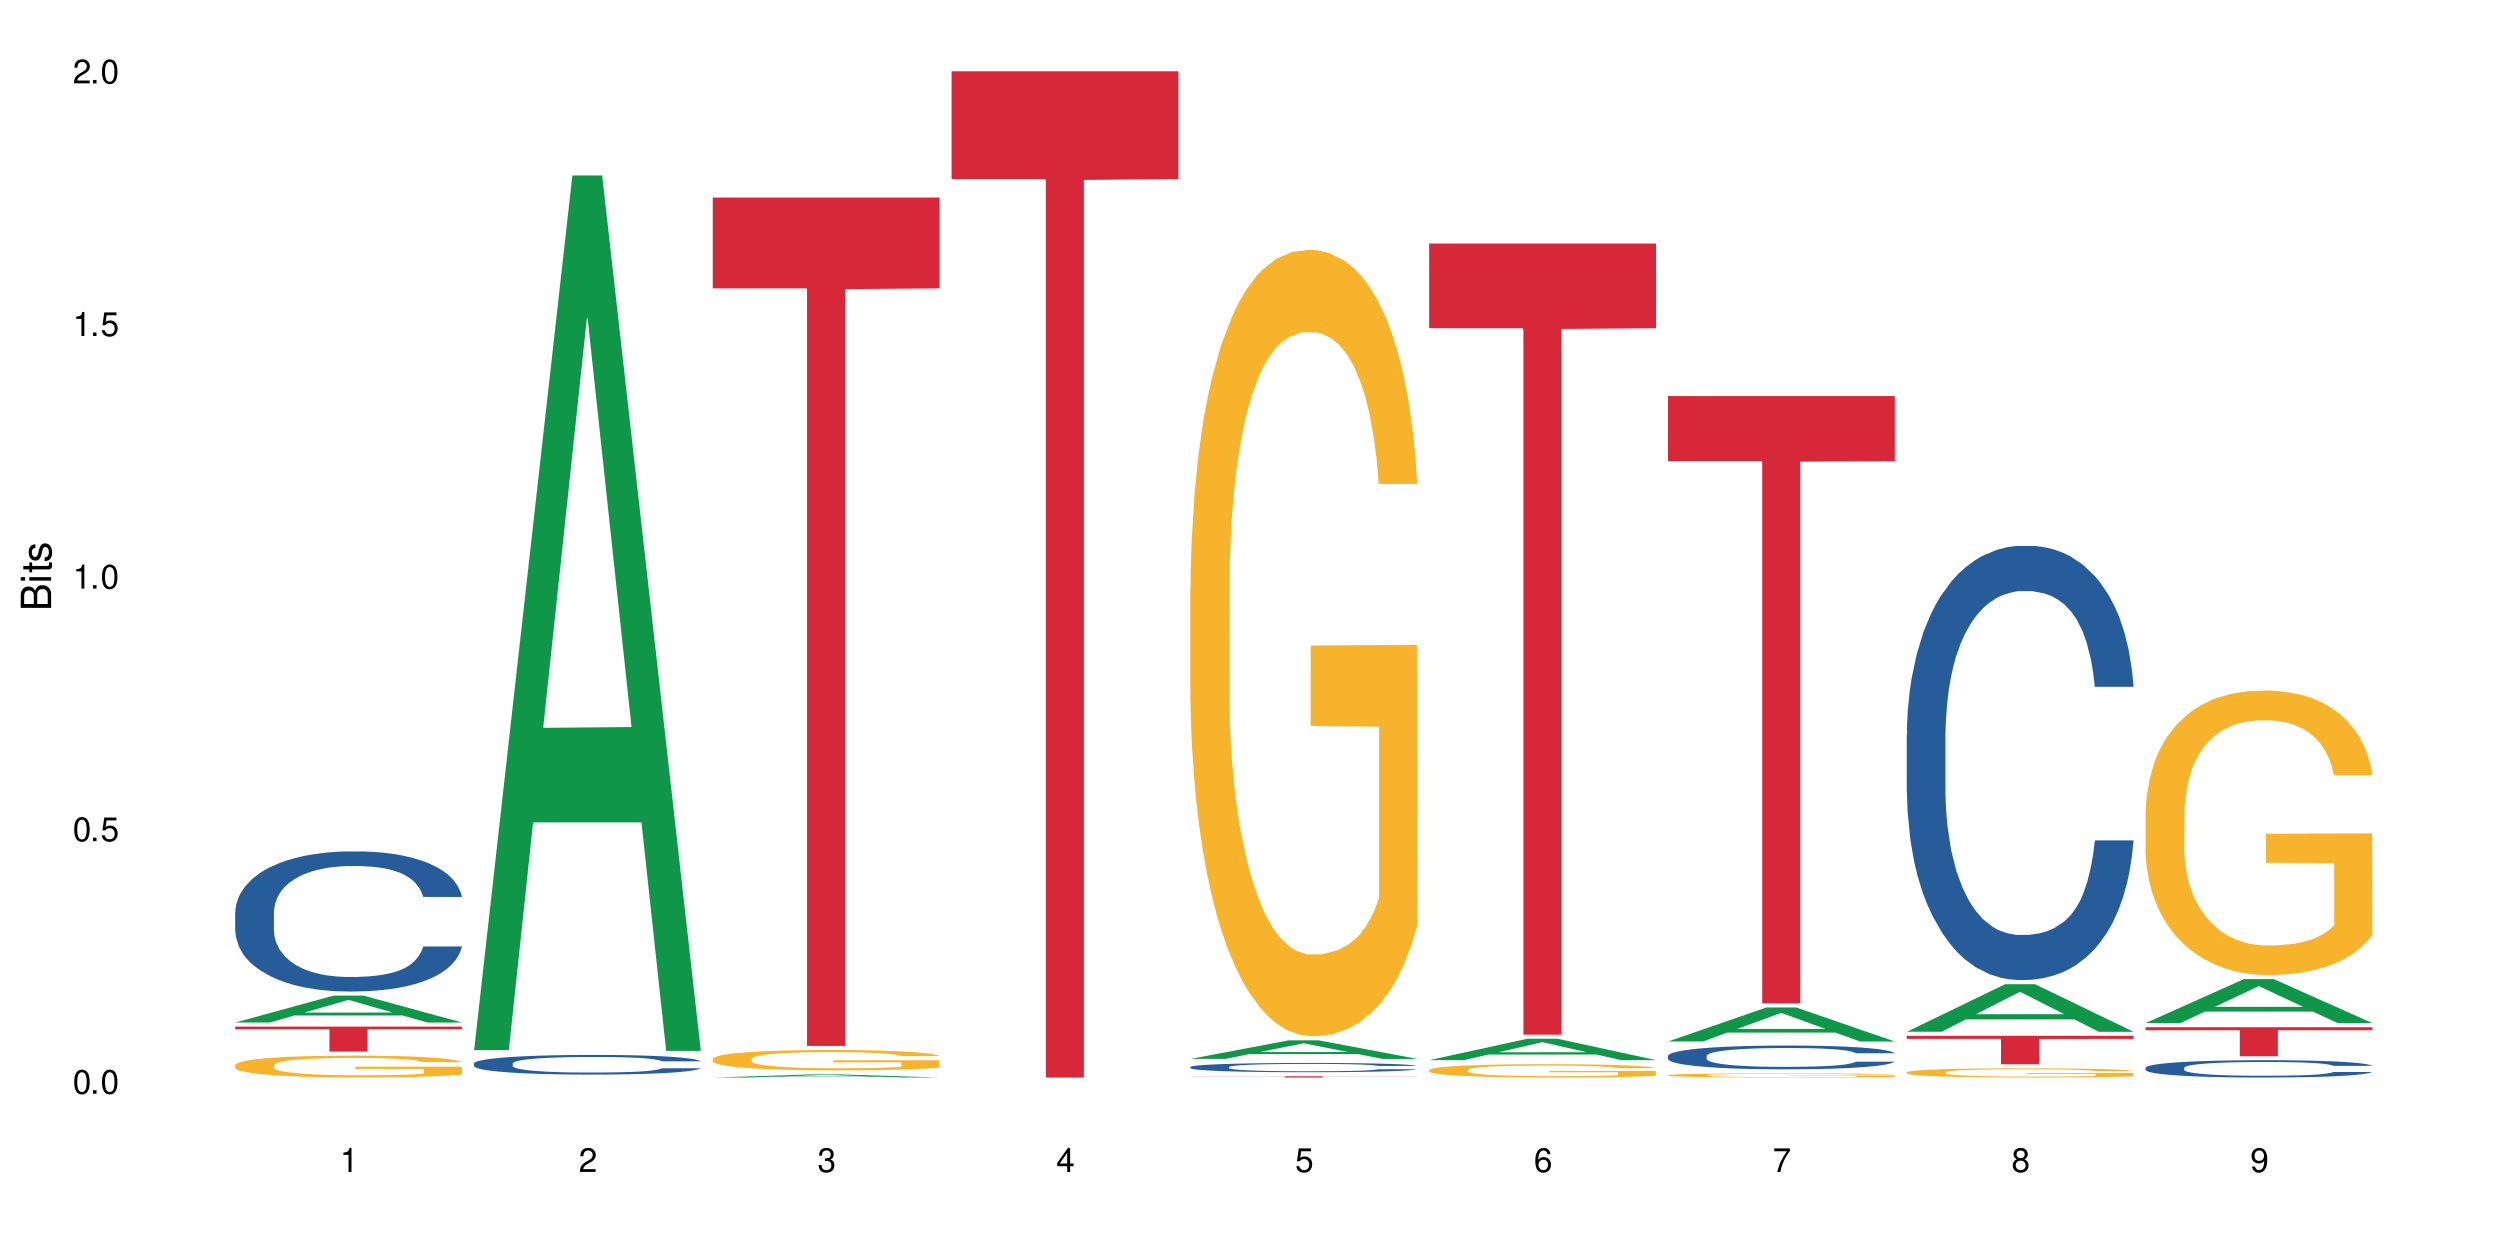 <?xml version="1.0" encoding="UTF-8"?>
<svg xmlns="http://www.w3.org/2000/svg" xmlns:xlink="http://www.w3.org/1999/xlink" width="720" height="360" viewBox="0 0 720 360">
<defs>
<g>
<g id="glyph-0-0">
</g>
<g id="glyph-0-1">
<path d="M 2.641 -6.938 C 2 -6.938 1.422 -6.656 1.078 -6.172 C 0.641 -5.562 0.406 -4.641 0.406 -3.359 C 0.406 -1.016 1.188 0.219 2.641 0.219 C 4.078 0.219 4.859 -1.016 4.859 -3.297 C 4.859 -4.641 4.656 -5.547 4.203 -6.172 C 3.844 -6.656 3.281 -6.938 2.641 -6.938 Z M 2.641 -6.188 C 3.547 -6.188 4 -5.25 4 -3.375 C 4 -1.406 3.562 -0.484 2.625 -0.484 C 1.734 -0.484 1.281 -1.438 1.281 -3.344 C 1.281 -5.25 1.734 -6.188 2.641 -6.188 Z M 2.641 -6.188 "/>
</g>
<g id="glyph-0-2">
<path d="M 1.828 -1 L 0.828 -1 L 0.828 0 L 1.828 0 Z M 1.828 -1 "/>
</g>
<g id="glyph-0-3">
<path d="M 4.562 -6.797 L 1.062 -6.797 L 0.547 -3.094 L 1.328 -3.094 C 1.719 -3.562 2.047 -3.734 2.578 -3.734 C 3.484 -3.734 4.062 -3.109 4.062 -2.094 C 4.062 -1.125 3.484 -0.531 2.578 -0.531 C 1.828 -0.531 1.375 -0.906 1.188 -1.672 L 0.328 -1.672 C 0.453 -1.109 0.547 -0.844 0.75 -0.594 C 1.125 -0.078 1.828 0.219 2.594 0.219 C 3.969 0.219 4.922 -0.781 4.922 -2.219 C 4.922 -3.562 4.031 -4.484 2.719 -4.484 C 2.25 -4.484 1.859 -4.359 1.469 -4.062 L 1.734 -5.969 L 4.562 -5.969 Z M 4.562 -6.797 "/>
</g>
<g id="glyph-0-4">
<path d="M 2.484 -4.938 L 2.484 0 L 3.328 0 L 3.328 -6.938 L 2.766 -6.938 C 2.469 -5.875 2.281 -5.734 0.984 -5.562 L 0.984 -4.938 Z M 2.484 -4.938 "/>
</g>
<g id="glyph-0-5">
<path d="M 4.859 -0.828 L 1.281 -0.828 C 1.359 -1.406 1.672 -1.781 2.5 -2.281 L 3.469 -2.828 C 4.406 -3.344 4.906 -4.062 4.906 -4.906 C 4.906 -5.484 4.672 -6.031 4.266 -6.406 C 3.859 -6.766 3.375 -6.938 2.719 -6.938 C 1.859 -6.938 1.219 -6.625 0.844 -6.031 C 0.609 -5.672 0.5 -5.234 0.484 -4.531 L 1.328 -4.531 C 1.359 -5.016 1.406 -5.281 1.531 -5.516 C 1.75 -5.938 2.188 -6.203 2.703 -6.203 C 3.469 -6.203 4.031 -5.641 4.031 -4.891 C 4.031 -4.344 3.719 -3.859 3.125 -3.516 L 2.234 -3 C 0.812 -2.172 0.406 -1.531 0.328 -0.016 L 4.859 -0.016 Z M 4.859 -0.828 "/>
</g>
<g id="glyph-0-6">
<path d="M 2.125 -3.188 L 2.578 -3.188 C 3.5 -3.188 3.984 -2.766 3.984 -1.922 C 3.984 -1.062 3.469 -0.531 2.594 -0.531 C 1.656 -0.531 1.203 -1 1.156 -2.016 L 0.312 -2.016 C 0.344 -1.453 0.438 -1.094 0.609 -0.781 C 0.953 -0.109 1.625 0.219 2.547 0.219 C 3.953 0.219 4.859 -0.625 4.859 -1.938 C 4.859 -2.828 4.516 -3.297 3.703 -3.594 C 4.344 -3.844 4.656 -4.328 4.656 -5.031 C 4.656 -6.219 3.875 -6.938 2.578 -6.938 C 1.203 -6.938 0.484 -6.172 0.453 -4.703 L 1.297 -4.703 C 1.312 -5.125 1.344 -5.359 1.453 -5.578 C 1.641 -5.969 2.062 -6.203 2.594 -6.203 C 3.344 -6.203 3.797 -5.75 3.797 -5 C 3.797 -4.516 3.609 -4.219 3.25 -4.047 C 3.016 -3.953 2.703 -3.922 2.125 -3.906 Z M 2.125 -3.188 "/>
</g>
<g id="glyph-0-7">
<path d="M 3.141 -1.672 L 3.141 0 L 3.984 0 L 3.984 -1.672 L 4.984 -1.672 L 4.984 -2.438 L 3.984 -2.438 L 3.984 -6.938 L 3.359 -6.938 L 0.266 -2.578 L 0.266 -1.672 Z M 3.141 -2.438 L 1 -2.438 L 3.141 -5.5 Z M 3.141 -2.438 "/>
</g>
<g id="glyph-0-8">
<path d="M 4.781 -5.125 C 4.609 -6.266 3.891 -6.938 2.844 -6.938 C 2.094 -6.938 1.422 -6.578 1.031 -5.953 C 0.594 -5.266 0.406 -4.422 0.406 -3.172 C 0.406 -2 0.578 -1.25 0.984 -0.641 C 1.359 -0.078 1.953 0.219 2.703 0.219 C 3.984 0.219 4.922 -0.75 4.922 -2.094 C 4.922 -3.375 4.062 -4.281 2.844 -4.281 C 2.172 -4.281 1.641 -4.031 1.281 -3.516 C 1.281 -5.234 1.828 -6.188 2.797 -6.188 C 3.391 -6.188 3.797 -5.797 3.938 -5.125 Z M 2.734 -3.531 C 3.547 -3.531 4.062 -2.953 4.062 -2.031 C 4.062 -1.156 3.484 -0.531 2.703 -0.531 C 1.922 -0.531 1.328 -1.188 1.328 -2.078 C 1.328 -2.938 1.906 -3.531 2.734 -3.531 Z M 2.734 -3.531 "/>
</g>
<g id="glyph-0-9">
<path d="M 4.984 -6.797 L 0.438 -6.797 L 0.438 -5.969 L 4.109 -5.969 C 2.5 -3.656 1.828 -2.234 1.328 0 L 2.219 0 C 2.594 -2.172 3.453 -4.047 4.984 -6.094 Z M 4.984 -6.797 "/>
</g>
<g id="glyph-0-10">
<path d="M 3.75 -3.656 C 4.469 -4.094 4.688 -4.438 4.688 -5.078 C 4.688 -6.172 3.844 -6.938 2.641 -6.938 C 1.438 -6.938 0.594 -6.172 0.594 -5.094 C 0.594 -4.438 0.812 -4.094 1.516 -3.656 C 0.734 -3.266 0.359 -2.703 0.359 -1.922 C 0.359 -0.656 1.281 0.219 2.641 0.219 C 3.984 0.219 4.922 -0.656 4.922 -1.922 C 4.922 -2.703 4.531 -3.266 3.75 -3.656 Z M 2.641 -6.188 C 3.359 -6.188 3.812 -5.75 3.812 -5.062 C 3.812 -4.406 3.344 -3.984 2.641 -3.984 C 1.922 -3.984 1.453 -4.406 1.453 -5.078 C 1.453 -5.75 1.922 -6.188 2.641 -6.188 Z M 2.641 -3.266 C 3.484 -3.266 4.062 -2.719 4.062 -1.906 C 4.062 -1.078 3.484 -0.531 2.625 -0.531 C 1.797 -0.531 1.219 -1.094 1.219 -1.906 C 1.219 -2.719 1.781 -3.266 2.641 -3.266 Z M 2.641 -3.266 "/>
</g>
<g id="glyph-0-11">
<path d="M 0.516 -1.578 C 0.672 -0.453 1.406 0.219 2.438 0.219 C 3.188 0.219 3.859 -0.141 4.266 -0.766 C 4.688 -1.453 4.891 -2.297 4.891 -3.547 C 4.891 -4.719 4.703 -5.453 4.312 -6.078 C 3.938 -6.641 3.344 -6.938 2.594 -6.938 C 1.297 -6.938 0.359 -5.969 0.359 -4.625 C 0.359 -3.344 1.234 -2.453 2.453 -2.453 C 3.094 -2.453 3.578 -2.672 4.016 -3.203 C 4 -1.484 3.469 -0.531 2.5 -0.531 C 1.906 -0.531 1.484 -0.906 1.359 -1.578 Z M 2.578 -6.203 C 3.375 -6.203 3.969 -5.531 3.969 -4.641 C 3.969 -3.797 3.391 -3.188 2.547 -3.188 C 1.734 -3.188 1.234 -3.766 1.234 -4.688 C 1.234 -5.562 1.797 -6.203 2.578 -6.203 Z M 2.578 -6.203 "/>
</g>
<g id="glyph-1-0">
</g>
<g id="glyph-1-1">
<path d="M 0 -0.953 L 0 -4.891 C 0 -5.719 -0.234 -6.344 -0.734 -6.797 C -1.188 -7.234 -1.812 -7.469 -2.5 -7.469 C -3.547 -7.469 -4.188 -7 -4.625 -5.875 C -4.984 -6.688 -5.625 -7.094 -6.531 -7.094 C -7.172 -7.094 -7.734 -6.859 -8.141 -6.391 C -8.562 -5.922 -8.75 -5.344 -8.75 -4.5 L -8.75 -0.953 Z M -4.984 -2.062 L -7.766 -2.062 L -7.766 -4.219 C -7.766 -4.844 -7.688 -5.203 -7.453 -5.5 C -7.219 -5.812 -6.859 -5.969 -6.375 -5.969 C -5.891 -5.969 -5.531 -5.812 -5.297 -5.5 C -5.062 -5.203 -4.984 -4.844 -4.984 -4.219 Z M -0.984 -2.062 L -4 -2.062 L -4 -4.781 C -4 -5.766 -3.438 -6.359 -2.484 -6.359 C -1.547 -6.359 -0.984 -5.766 -0.984 -4.781 Z M -0.984 -2.062 "/>
</g>
<g id="glyph-1-2">
<path d="M -6.281 -1.797 L -6.281 -0.797 L 0 -0.797 L 0 -1.797 Z M -8.75 -1.797 L -8.75 -0.797 L -7.484 -0.797 L -7.484 -1.797 Z M -8.75 -1.797 "/>
</g>
<g id="glyph-1-3">
<path d="M -6.281 -3.047 L -6.281 -2.016 L -8.016 -2.016 L -8.016 -1.016 L -6.281 -1.016 L -6.281 -0.172 L -5.469 -0.172 L -5.469 -1.016 L -0.719 -1.016 C -0.078 -1.016 0.281 -1.453 0.281 -2.234 C 0.281 -2.5 0.25 -2.719 0.188 -3.047 L -0.641 -3.047 C -0.609 -2.906 -0.594 -2.766 -0.594 -2.562 C -0.594 -2.141 -0.719 -2.016 -1.156 -2.016 L -5.469 -2.016 L -5.469 -3.047 Z M -6.281 -3.047 "/>
</g>
<g id="glyph-1-4">
<path d="M -4.531 -5.25 C -5.766 -5.25 -6.469 -4.422 -6.469 -2.969 C -6.469 -1.516 -5.719 -0.562 -4.547 -0.562 C -3.562 -0.562 -3.094 -1.062 -2.734 -2.562 L -2.516 -3.484 C -2.344 -4.188 -2.094 -4.469 -1.641 -4.469 C -1.047 -4.469 -0.641 -3.875 -0.641 -3 C -0.641 -2.453 -0.797 -2 -1.062 -1.75 C -1.25 -1.594 -1.422 -1.531 -1.875 -1.469 L -1.875 -0.406 C -0.422 -0.453 0.281 -1.266 0.281 -2.922 C 0.281 -4.5 -0.5 -5.516 -1.719 -5.516 C -2.656 -5.516 -3.172 -4.984 -3.469 -3.734 L -3.703 -2.766 C -3.891 -1.953 -4.156 -1.609 -4.594 -1.609 C -5.188 -1.609 -5.547 -2.125 -5.547 -2.938 C -5.547 -3.75 -5.203 -4.172 -4.531 -4.203 Z M -4.531 -5.25 "/>
</g>
</g>
</defs>
<rect x="-72" y="-36" width="864" height="432" fill="rgb(100%, 100%, 100%)" fill-opacity="1"/>
<path fill-rule="nonzero" fill="rgb(6.275%, 58.824%, 28.235%)" fill-opacity="1" d="M 67.73 294.48 L 67.801 294.473 L 96.07 286.727 L 104.656 286.727 L 133.066 294.488 L 123.082 294.488 L 115.965 292.461 L 84.762 292.461 L 77.781 294.48 L 67.73 294.48 L 87.766 291.625 L 113.102 291.617 L 100.469 287.992 L 100.328 287.988 L 100.188 288.008 L 87.695 291.617 L 87.766 291.625 Z M 67.73 294.48 "/>
<path fill-rule="nonzero" fill="rgb(14.51%, 36.078%, 60%)" fill-opacity="1" d="M 67.73 262.773 L 67.812 262.734 L 67.812 261.852 L 68.051 260.449 L 68.605 258.68 L 69.164 257.461 L 70.598 255.285 L 72.59 253.184 L 74.664 251.562 L 76.176 250.602 L 77.531 249.863 L 80.637 248.5 L 82.629 247.801 L 84.781 247.172 L 87.41 246.547 L 89.324 246.176 L 93.625 245.586 L 96.812 245.328 L 99.281 245.219 L 104.621 245.219 L 107.809 245.367 L 110.117 245.551 L 112.668 245.844 L 114.82 246.176 L 118.562 246.988 L 121.91 248.02 L 123.426 248.609 L 125.816 249.754 L 127.648 250.859 L 128.922 251.82 L 130.355 253.184 L 131.629 254.844 L 132.586 256.723 L 133.066 258.309 L 121.91 258.309 L 121.352 256.836 L 120.715 255.691 L 119.52 254.18 L 118.324 253.109 L 116.652 252.039 L 115.137 251.34 L 113.066 250.641 L 111.234 250.195 L 109.32 249.863 L 107.488 249.645 L 103.984 249.422 L 99.922 249.422 L 98.406 249.496 L 95.297 249.793 L 93.625 250.051 L 91.234 250.566 L 89.562 251.047 L 87.57 251.781 L 86.215 252.41 L 84.543 253.367 L 83.348 254.215 L 81.992 255.434 L 81.195 256.355 L 80.48 257.387 L 79.84 258.605 L 79.363 259.895 L 79.043 261.262 L 78.887 262.586 L 78.887 268.305 L 79.043 269.633 L 79.441 271.18 L 80.48 273.43 L 81.992 275.383 L 83.746 276.934 L 85.418 278.039 L 86.375 278.555 L 87.648 279.145 L 89.641 279.883 L 92.512 280.621 L 94.184 280.914 L 96.734 281.211 L 99.363 281.359 L 102.867 281.359 L 105.977 281.211 L 108.047 281.027 L 110.199 280.73 L 113.145 280.105 L 114.98 279.516 L 116.57 278.812 L 117.766 278.113 L 118.562 277.523 L 119.758 276.379 L 120.715 275.125 L 121.434 273.836 L 121.91 272.582 L 133.066 272.582 L 132.586 274.055 L 131.871 275.496 L 131.152 276.562 L 130.039 277.855 L 128.762 278.996 L 126.93 280.289 L 125.418 281.137 L 123.426 282.059 L 121.59 282.758 L 119.602 283.387 L 116.652 284.125 L 114.738 284.492 L 112.668 284.824 L 110.199 285.121 L 107.09 285.379 L 103.746 285.523 L 100.637 285.562 L 97.289 285.488 L 94.82 285.34 L 91.555 285.008 L 87.492 284.344 L 84.543 283.645 L 82.23 282.945 L 80.238 282.207 L 78.008 281.211 L 75.141 279.586 L 73.387 278.336 L 72.191 277.301 L 70.84 275.863 L 69.883 274.574 L 68.766 272.508 L 67.969 269.891 L 67.73 267.859 Z M 67.73 262.773 "/>
<path fill-rule="nonzero" fill="rgb(96.863%, 70.196%, 16.863%)" fill-opacity="1" d="M 67.73 306.723 L 67.812 306.719 L 67.812 306.602 L 68.129 306.344 L 68.926 305.984 L 69.961 305.691 L 71.078 305.461 L 71.793 305.34 L 72.988 305.168 L 74.023 305.039 L 76.656 304.781 L 80 304.539 L 81.832 304.438 L 83.906 304.336 L 86.852 304.227 L 88.207 304.188 L 92.352 304.094 L 97.051 304.039 L 102.23 304.02 L 104.621 304.027 L 107.887 304.051 L 112.348 304.113 L 114.898 304.172 L 116.891 304.227 L 118.961 304.305 L 121.512 304.418 L 123.902 304.555 L 125.816 304.695 L 127.727 304.867 L 129.32 305.051 L 130.676 305.254 L 131.871 305.496 L 132.586 305.699 L 133.066 305.898 L 121.988 305.898 L 121.352 305.699 L 120.637 305.543 L 119.441 305.352 L 118.246 305.215 L 117.051 305.105 L 114.82 304.953 L 112.906 304.863 L 110.516 304.781 L 108.207 304.73 L 105.578 304.695 L 103.984 304.684 L 99.762 304.684 L 95.938 304.723 L 93.707 304.77 L 92.113 304.816 L 89.879 304.902 L 88.527 304.973 L 87.73 305.02 L 85.34 305.195 L 83.746 305.359 L 82.871 305.469 L 81.754 305.641 L 80.957 305.797 L 80.082 306.027 L 79.602 306.199 L 78.965 306.59 L 78.887 307.629 L 79.125 307.848 L 79.602 308.086 L 80.238 308.293 L 81.195 308.512 L 82.152 308.68 L 83.824 308.902 L 85.258 309.055 L 86.375 309.152 L 88.527 309.305 L 89.402 309.359 L 91.473 309.461 L 93.625 309.543 L 96.254 309.613 L 98.246 309.648 L 101.434 309.676 L 105.496 309.676 L 110.277 309.641 L 113.305 309.594 L 115.379 309.547 L 116.73 309.508 L 118.406 309.445 L 119.602 309.387 L 120.715 309.324 L 122.07 309.227 L 122.07 307.848 L 102.391 307.844 L 102.391 307.195 L 132.984 307.191 L 133.066 309.445 L 131.391 309.602 L 129.32 309.75 L 127.328 309.867 L 125.258 309.965 L 122.309 310.074 L 119.918 310.141 L 116.254 310.223 L 112.906 310.273 L 109.402 310.309 L 106.293 310.328 L 102.629 310.332 L 99.363 310.32 L 95.855 310.285 L 93.066 310.238 L 90.52 310.184 L 87.969 310.109 L 84.781 309.988 L 82.711 309.887 L 80.559 309.766 L 78.406 309.625 L 76.496 309.469 L 75.219 309.348 L 73.945 309.207 L 72.59 309.035 L 71.316 308.84 L 70.359 308.66 L 69.484 308.461 L 68.848 308.27 L 68.211 308.008 L 67.891 307.801 L 67.73 307.625 Z M 67.73 306.723 "/>
<path fill-rule="nonzero" fill="rgb(83.922%, 15.686%, 22.353%)" fill-opacity="1" d="M 67.73 295.652 L 133.066 295.652 L 133.066 296.422 L 105.836 296.43 L 105.836 302.855 L 94.879 302.855 L 94.879 296.438 L 94.723 296.422 L 67.73 296.422 Z M 67.73 295.652 "/>
<path fill-rule="nonzero" fill="rgb(6.275%, 58.824%, 28.235%)" fill-opacity="1" d="M 136.504 302.422 L 136.574 302.184 L 164.844 50.531 L 173.43 50.531 L 201.836 302.656 L 191.855 302.656 L 184.738 236.844 L 153.535 236.844 L 146.555 302.422 L 136.504 302.422 L 156.535 209.617 L 181.875 209.383 L 169.242 91.723 L 169.102 91.484 L 168.961 92.195 L 156.469 209.383 L 156.535 209.617 Z M 136.504 302.422 "/>
<path fill-rule="nonzero" fill="rgb(14.51%, 36.078%, 60%)" fill-opacity="1" d="M 136.504 306.281 L 136.582 306.277 L 136.582 306.152 L 136.824 305.957 L 137.379 305.707 L 137.938 305.539 L 139.371 305.234 L 141.363 304.938 L 143.434 304.711 L 144.949 304.574 L 146.305 304.473 L 149.41 304.281 L 151.402 304.184 L 153.555 304.094 L 156.184 304.008 L 158.098 303.957 L 162.398 303.871 L 165.586 303.836 L 168.055 303.82 L 173.395 303.82 L 176.582 303.84 L 178.891 303.867 L 181.441 303.91 L 183.594 303.957 L 187.336 304.07 L 190.684 304.215 L 192.195 304.297 L 194.586 304.457 L 196.418 304.613 L 197.695 304.746 L 199.129 304.938 L 200.402 305.172 L 201.359 305.434 L 201.836 305.656 L 190.684 305.656 L 190.125 305.449 L 189.488 305.289 L 188.293 305.078 L 187.098 304.93 L 185.426 304.777 L 183.91 304.68 L 181.84 304.582 L 180.008 304.52 L 178.094 304.473 L 176.262 304.441 L 172.758 304.41 L 168.691 304.41 L 167.18 304.422 L 164.07 304.461 L 162.398 304.5 L 160.008 304.57 L 158.336 304.637 L 156.344 304.742 L 154.988 304.828 L 153.316 304.965 L 152.121 305.082 L 150.766 305.254 L 149.969 305.383 L 149.25 305.527 L 148.613 305.699 L 148.137 305.879 L 147.816 306.07 L 147.66 306.258 L 147.66 307.059 L 147.816 307.246 L 148.215 307.461 L 149.25 307.777 L 150.766 308.051 L 152.52 308.27 L 154.191 308.426 L 155.148 308.496 L 156.422 308.578 L 158.414 308.684 L 161.281 308.785 L 162.957 308.828 L 165.504 308.871 L 168.137 308.891 L 171.641 308.891 L 174.746 308.871 L 176.82 308.844 L 178.973 308.801 L 181.918 308.715 L 183.75 308.633 L 185.344 308.531 L 186.539 308.434 L 187.336 308.352 L 188.531 308.191 L 189.488 308.016 L 190.203 307.836 L 190.684 307.66 L 201.836 307.66 L 201.359 307.867 L 200.645 308.066 L 199.926 308.219 L 198.809 308.398 L 197.535 308.559 L 195.703 308.738 L 194.188 308.859 L 192.195 308.988 L 190.363 309.086 L 188.371 309.176 L 185.426 309.277 L 183.512 309.328 L 181.441 309.375 L 178.973 309.418 L 175.863 309.453 L 172.516 309.473 L 169.41 309.48 L 166.062 309.469 L 163.594 309.449 L 160.328 309.402 L 156.262 309.309 L 153.316 309.211 L 151.004 309.113 L 149.012 309.008 L 146.781 308.871 L 143.914 308.641 L 142.16 308.465 L 140.965 308.32 L 139.609 308.121 L 138.656 307.938 L 137.539 307.648 L 136.742 307.281 L 136.504 306.996 Z M 136.504 306.281 "/>
<path fill-rule="nonzero" fill="rgb(6.275%, 58.824%, 28.235%)" fill-opacity="1" d="M 205.277 310.332 L 205.348 310.332 L 233.617 309.43 L 242.203 309.43 L 270.609 310.332 L 260.629 310.332 L 253.508 310.098 L 222.309 310.098 L 215.328 310.332 L 205.277 310.332 L 225.309 310 L 250.648 310 L 238.012 309.578 L 237.734 309.578 L 225.238 310 L 225.309 310 Z M 205.277 310.332 "/>
<path fill-rule="nonzero" fill="rgb(96.863%, 70.196%, 16.863%)" fill-opacity="1" d="M 205.277 304.914 L 205.355 304.91 L 205.355 304.801 L 205.676 304.562 L 206.473 304.23 L 207.508 303.957 L 208.621 303.742 L 209.34 303.629 L 210.535 303.469 L 211.57 303.352 L 214.199 303.109 L 217.547 302.887 L 219.379 302.789 L 221.449 302.699 L 224.398 302.598 L 225.754 302.559 L 229.895 302.473 L 234.598 302.418 L 239.777 302.402 L 242.168 302.41 L 245.434 302.43 L 249.895 302.488 L 252.445 302.543 L 254.438 302.598 L 256.508 302.664 L 259.059 302.773 L 261.449 302.902 L 263.359 303.031 L 265.273 303.191 L 266.867 303.363 L 268.219 303.547 L 269.414 303.773 L 270.133 303.961 L 270.609 304.148 L 259.535 304.148 L 258.898 303.961 L 258.18 303.816 L 256.984 303.641 L 255.789 303.512 L 254.594 303.41 L 252.363 303.27 L 250.453 303.184 L 248.062 303.109 L 245.75 303.062 L 243.121 303.031 L 241.527 303.02 L 237.305 303.02 L 233.48 303.055 L 231.25 303.098 L 229.656 303.141 L 227.426 303.223 L 226.07 303.285 L 225.273 303.328 L 222.883 303.496 L 221.293 303.645 L 220.414 303.746 L 219.301 303.906 L 218.504 304.051 L 217.625 304.266 L 217.148 304.426 L 216.512 304.789 L 216.43 305.754 L 216.672 305.957 L 217.148 306.176 L 217.785 306.371 L 218.742 306.574 L 219.699 306.73 L 221.371 306.938 L 222.805 307.078 L 223.922 307.168 L 226.07 307.312 L 226.949 307.359 L 229.02 307.457 L 231.172 307.531 L 233.801 307.598 L 235.793 307.629 L 238.98 307.656 L 243.043 307.656 L 247.824 307.625 L 250.852 307.582 L 252.922 307.539 L 254.277 307.5 L 255.949 307.441 L 257.145 307.387 L 258.262 307.328 L 259.613 307.238 L 259.613 305.957 L 239.934 305.953 L 239.934 305.352 L 270.531 305.348 L 270.609 307.441 L 268.938 307.586 L 266.867 307.727 L 264.875 307.832 L 262.801 307.922 L 259.855 308.023 L 257.465 308.09 L 253.801 308.164 L 250.453 308.211 L 246.945 308.246 L 243.84 308.262 L 240.176 308.266 L 236.906 308.254 L 233.402 308.223 L 230.613 308.18 L 228.062 308.125 L 225.516 308.059 L 222.328 307.945 L 220.254 307.852 L 218.105 307.742 L 215.953 307.605 L 214.039 307.461 L 212.766 307.352 L 211.492 307.223 L 210.137 307.062 L 208.863 306.879 L 207.906 306.715 L 207.027 306.527 L 206.391 306.348 L 205.754 306.109 L 205.438 305.914 L 205.277 305.75 Z M 205.277 304.914 "/>
<path fill-rule="nonzero" fill="rgb(83.922%, 15.686%, 22.353%)" fill-opacity="1" d="M 205.277 56.883 L 270.609 56.883 L 270.609 83.039 L 243.383 83.27 L 243.383 301.238 L 232.426 301.238 L 232.426 83.5 L 232.266 83.039 L 205.277 83.039 Z M 205.277 56.883 "/>
<path fill-rule="nonzero" fill="rgb(83.922%, 15.686%, 22.353%)" fill-opacity="1" d="M 274.051 20.527 L 339.383 20.527 L 339.383 51.547 L 312.152 51.82 L 312.152 310.332 L 301.199 310.332 L 301.199 52.094 L 301.039 51.547 L 274.051 51.547 Z M 274.051 20.527 "/>
<path fill-rule="nonzero" fill="rgb(6.275%, 58.824%, 28.235%)" fill-opacity="1" d="M 342.82 304.961 L 342.891 304.957 L 371.16 299.613 L 379.746 299.613 L 408.156 304.965 L 398.176 304.965 L 391.055 303.57 L 359.852 303.57 L 352.875 304.961 L 342.82 304.961 L 362.855 302.992 L 388.191 302.984 L 375.559 300.488 L 375.418 300.484 L 375.281 300.5 L 362.785 302.984 L 362.855 302.992 Z M 342.82 304.961 "/>
<path fill-rule="nonzero" fill="rgb(14.51%, 36.078%, 60%)" fill-opacity="1" d="M 342.82 307.293 L 342.902 307.289 L 342.902 307.23 L 343.141 307.137 L 343.699 307.02 L 344.258 306.941 L 345.691 306.797 L 347.684 306.656 L 349.754 306.551 L 351.266 306.484 L 352.621 306.438 L 355.73 306.348 L 357.723 306.301 L 359.871 306.258 L 362.5 306.219 L 364.414 306.195 L 368.715 306.156 L 371.902 306.137 L 374.375 306.129 L 379.711 306.129 L 382.898 306.141 L 385.211 306.152 L 387.758 306.172 L 389.91 306.195 L 393.656 306.246 L 397 306.316 L 398.516 306.355 L 400.906 306.43 L 402.738 306.504 L 404.012 306.566 L 405.445 306.656 L 406.723 306.766 L 407.68 306.891 L 408.156 306.996 L 397 306.996 L 396.445 306.898 L 395.805 306.824 L 394.609 306.723 L 393.414 306.652 L 391.742 306.582 L 390.23 306.535 L 388.156 306.488 L 386.324 306.461 L 384.414 306.438 L 382.578 306.422 L 379.074 306.406 L 375.012 306.406 L 373.496 306.414 L 370.391 306.434 L 368.715 306.449 L 366.324 306.484 L 364.652 306.516 L 362.66 306.562 L 361.305 306.605 L 359.633 306.668 L 358.438 306.727 L 357.082 306.805 L 356.285 306.867 L 355.57 306.934 L 354.934 307.016 L 354.453 307.102 L 354.137 307.191 L 353.977 307.277 L 353.977 307.656 L 354.137 307.746 L 354.535 307.848 L 355.57 307.996 L 357.082 308.125 L 358.836 308.227 L 360.508 308.301 L 361.465 308.336 L 362.742 308.375 L 364.734 308.422 L 367.602 308.473 L 369.273 308.492 L 371.824 308.512 L 374.453 308.52 L 377.957 308.52 L 381.066 308.512 L 383.137 308.5 L 385.289 308.48 L 388.238 308.438 L 390.07 308.398 L 391.664 308.352 L 392.859 308.305 L 393.656 308.266 L 394.852 308.191 L 395.805 308.109 L 396.523 308.023 L 397 307.941 L 408.156 307.941 L 407.68 308.039 L 406.961 308.133 L 406.242 308.203 L 405.129 308.289 L 403.852 308.363 L 402.02 308.449 L 400.508 308.508 L 398.516 308.566 L 396.684 308.613 L 394.691 308.656 L 391.742 308.703 L 389.832 308.727 L 387.758 308.75 L 385.289 308.77 L 382.18 308.785 L 378.836 308.797 L 375.727 308.801 L 372.383 308.793 L 369.91 308.785 L 366.645 308.762 L 362.582 308.719 L 359.633 308.672 L 357.324 308.625 L 355.332 308.578 L 353.102 308.512 L 350.23 308.402 L 348.48 308.32 L 347.285 308.254 L 345.93 308.156 L 344.973 308.07 L 343.859 307.934 L 343.062 307.762 L 342.82 307.629 Z M 342.82 307.293 "/>
<path fill-rule="nonzero" fill="rgb(96.863%, 70.196%, 16.863%)" fill-opacity="1" d="M 342.82 168.949 L 342.902 168.742 L 342.902 164.605 L 343.219 155.293 L 344.016 142.469 L 345.051 131.918 L 346.168 123.645 L 346.887 119.297 L 348.082 113.094 L 349.117 108.543 L 351.746 99.23 L 355.094 90.543 L 356.926 86.82 L 358.996 83.305 L 361.945 79.371 L 363.297 77.926 L 367.441 74.613 L 372.141 72.547 L 377.32 71.926 L 379.711 72.133 L 382.977 72.961 L 387.441 75.234 L 389.988 77.305 L 391.98 79.371 L 394.055 82.062 L 396.602 86.199 L 398.992 91.164 L 400.906 96.129 L 402.816 102.336 L 404.41 108.957 L 405.766 116.195 L 406.961 124.883 L 407.68 132.125 L 408.156 139.367 L 397.082 139.367 L 396.445 132.125 L 395.727 126.539 L 394.531 119.711 L 393.336 114.746 L 392.141 110.816 L 389.91 105.438 L 387.996 102.129 L 385.609 99.23 L 383.297 97.371 L 380.668 96.129 L 379.074 95.715 L 374.852 95.715 L 371.027 97.164 L 368.797 98.82 L 367.203 100.473 L 364.973 103.578 L 363.617 106.059 L 362.82 107.715 L 360.43 114.125 L 358.836 119.918 L 357.961 123.852 L 356.844 130.055 L 356.047 135.641 L 355.172 143.918 L 354.695 150.121 L 354.055 164.191 L 353.977 201.426 L 354.215 209.289 L 354.695 217.77 L 355.332 225.219 L 356.285 233.078 L 357.242 239.078 L 358.918 247.145 L 360.352 252.523 L 361.465 256.039 L 363.617 261.625 L 364.492 263.488 L 366.566 267.211 L 368.715 270.109 L 371.344 272.59 L 373.336 273.832 L 376.523 274.867 L 380.59 274.867 L 385.367 273.625 L 388.395 271.969 L 390.469 270.316 L 391.824 268.867 L 393.496 266.59 L 394.691 264.523 L 395.805 262.246 L 397.16 258.73 L 397.16 209.289 L 377.48 209.082 L 377.48 185.91 L 408.074 185.703 L 408.156 266.59 L 406.484 272.176 L 404.41 277.555 L 402.418 281.691 L 400.348 285.211 L 397.398 289.141 L 395.008 291.621 L 391.344 294.52 L 387.996 296.383 L 384.492 297.621 L 381.387 298.242 L 377.719 298.449 L 374.453 298.035 L 370.949 296.793 L 368.16 295.141 L 365.609 293.07 L 363.059 290.383 L 359.871 286.039 L 357.801 282.52 L 355.648 278.176 L 353.5 273.004 L 351.586 267.418 L 350.312 263.074 L 349.035 258.109 L 347.684 251.902 L 346.406 244.871 L 345.449 238.457 L 344.574 231.215 L 343.938 224.391 L 343.301 215.082 L 342.98 207.633 L 342.82 201.219 Z M 342.82 168.949 "/>
<path fill-rule="nonzero" fill="rgb(83.922%, 15.686%, 22.353%)" fill-opacity="1" d="M 342.82 309.965 L 408.156 309.965 L 408.156 310.004 L 380.926 310.004 L 380.926 310.332 L 369.973 310.332 L 369.973 310.004 L 342.82 310.004 Z M 342.82 309.965 "/>
<path fill-rule="nonzero" fill="rgb(6.275%, 58.824%, 28.235%)" fill-opacity="1" d="M 411.594 305.312 L 411.664 305.309 L 439.934 299.156 L 448.52 299.156 L 476.93 305.32 L 466.945 305.32 L 459.828 303.711 L 428.625 303.711 L 421.645 305.312 L 411.594 305.312 L 431.629 303.047 L 456.965 303.039 L 444.332 300.164 L 444.191 300.16 L 444.051 300.176 L 431.559 303.039 L 431.629 303.047 Z M 411.594 305.312 "/>
<path fill-rule="nonzero" fill="rgb(96.863%, 70.196%, 16.863%)" fill-opacity="1" d="M 411.594 308.133 L 411.676 308.129 L 411.676 308.059 L 411.992 307.898 L 412.789 307.684 L 413.824 307.504 L 414.941 307.363 L 415.656 307.289 L 416.852 307.184 L 417.891 307.105 L 420.52 306.949 L 423.863 306.801 L 425.695 306.738 L 427.77 306.676 L 430.715 306.609 L 432.07 306.586 L 436.215 306.531 L 440.914 306.496 L 446.094 306.484 L 448.484 306.488 L 451.75 306.5 L 456.211 306.539 L 458.762 306.574 L 460.754 306.609 L 462.824 306.656 L 465.375 306.727 L 467.766 306.812 L 469.68 306.895 L 471.59 307 L 473.184 307.113 L 474.539 307.234 L 475.734 307.383 L 476.449 307.508 L 476.93 307.629 L 465.855 307.629 L 465.215 307.508 L 464.5 307.41 L 463.305 307.297 L 462.109 307.211 L 460.914 307.145 L 458.684 307.055 L 456.77 306.996 L 454.379 306.949 L 452.07 306.918 L 449.441 306.895 L 447.848 306.887 L 443.625 306.887 L 439.801 306.914 L 437.57 306.941 L 435.977 306.969 L 433.746 307.023 L 432.391 307.062 L 431.594 307.094 L 429.203 307.199 L 427.609 307.301 L 426.734 307.367 L 425.617 307.473 L 424.82 307.566 L 423.945 307.707 L 423.465 307.812 L 422.828 308.051 L 422.75 308.684 L 422.988 308.816 L 423.465 308.961 L 424.105 309.09 L 425.059 309.223 L 426.016 309.324 L 427.688 309.461 L 429.125 309.551 L 430.238 309.613 L 432.391 309.707 L 433.266 309.738 L 435.336 309.801 L 437.488 309.852 L 440.117 309.895 L 442.109 309.914 L 445.297 309.934 L 449.359 309.934 L 454.141 309.91 L 457.168 309.883 L 459.242 309.855 L 460.594 309.828 L 462.27 309.793 L 463.465 309.758 L 464.578 309.719 L 465.934 309.656 L 465.934 308.816 L 446.254 308.812 L 446.254 308.422 L 476.848 308.418 L 476.93 309.793 L 475.254 309.887 L 473.184 309.977 L 471.191 310.047 L 469.121 310.109 L 466.172 310.176 L 463.781 310.215 L 460.117 310.266 L 456.77 310.297 L 453.266 310.32 L 450.156 310.328 L 446.492 310.332 L 443.227 310.324 L 439.719 310.305 L 436.93 310.277 L 434.383 310.242 L 431.832 310.195 L 428.645 310.121 L 426.574 310.062 L 424.422 309.988 L 422.27 309.898 L 420.359 309.805 L 419.082 309.73 L 417.809 309.648 L 416.453 309.543 L 415.18 309.422 L 414.223 309.312 L 413.348 309.191 L 412.711 309.074 L 412.074 308.918 L 411.754 308.789 L 411.594 308.68 Z M 411.594 308.133 "/>
<path fill-rule="nonzero" fill="rgb(83.922%, 15.686%, 22.353%)" fill-opacity="1" d="M 411.594 70.129 L 476.93 70.129 L 476.93 94.52 L 449.699 94.734 L 449.699 297.992 L 438.746 297.992 L 438.746 94.949 L 438.586 94.52 L 411.594 94.52 Z M 411.594 70.129 "/>
<path fill-rule="nonzero" fill="rgb(6.275%, 58.824%, 28.235%)" fill-opacity="1" d="M 480.367 299.949 L 480.438 299.938 L 508.707 290.152 L 517.293 290.152 L 545.703 299.957 L 535.719 299.957 L 528.602 297.398 L 497.398 297.398 L 490.418 299.949 L 480.367 299.949 L 500.398 296.34 L 525.738 296.332 L 513.105 291.754 L 512.965 291.746 L 512.824 291.773 L 500.332 296.332 L 500.398 296.34 Z M 480.367 299.949 "/>
<path fill-rule="nonzero" fill="rgb(14.51%, 36.078%, 60%)" fill-opacity="1" d="M 480.367 304.098 L 480.445 304.09 L 480.445 303.941 L 480.688 303.703 L 481.242 303.402 L 481.801 303.195 L 483.234 302.828 L 485.227 302.473 L 487.301 302.195 L 488.812 302.035 L 490.168 301.91 L 493.273 301.676 L 495.266 301.559 L 497.418 301.453 L 500.047 301.348 L 501.961 301.285 L 506.262 301.184 L 509.449 301.141 L 511.918 301.121 L 517.258 301.121 L 520.445 301.145 L 522.754 301.176 L 525.305 301.227 L 527.457 301.285 L 531.199 301.422 L 534.547 301.598 L 536.059 301.695 L 538.449 301.891 L 540.285 302.078 L 541.559 302.242 L 542.992 302.473 L 544.266 302.754 L 545.223 303.07 L 545.703 303.34 L 534.547 303.34 L 533.988 303.09 L 533.352 302.898 L 532.156 302.641 L 530.961 302.461 L 529.289 302.277 L 527.773 302.16 L 525.703 302.039 L 523.871 301.965 L 521.957 301.91 L 520.125 301.871 L 516.621 301.832 L 512.555 301.832 L 511.043 301.848 L 507.934 301.895 L 506.262 301.941 L 503.871 302.027 L 502.199 302.109 L 500.207 302.234 L 498.852 302.34 L 497.18 302.504 L 495.984 302.648 L 494.629 302.852 L 493.832 303.008 L 493.117 303.184 L 492.477 303.391 L 492 303.609 L 491.68 303.84 L 491.523 304.066 L 491.523 305.035 L 491.68 305.262 L 492.078 305.523 L 493.117 305.902 L 494.629 306.234 L 496.383 306.496 L 498.055 306.684 L 499.012 306.773 L 500.285 306.875 L 502.277 307 L 505.145 307.125 L 506.82 307.172 L 509.367 307.223 L 512 307.25 L 515.504 307.25 L 518.613 307.223 L 520.684 307.191 L 522.836 307.141 L 525.781 307.035 L 527.613 306.938 L 529.207 306.816 L 530.402 306.699 L 531.199 306.598 L 532.395 306.402 L 533.352 306.191 L 534.07 305.973 L 534.547 305.762 L 545.703 305.762 L 545.223 306.012 L 544.508 306.254 L 543.789 306.434 L 542.672 306.652 L 541.398 306.848 L 539.566 307.066 L 538.051 307.211 L 536.059 307.367 L 534.227 307.484 L 532.234 307.594 L 529.289 307.719 L 527.375 307.781 L 525.305 307.836 L 522.836 307.887 L 519.727 307.93 L 516.379 307.953 L 513.273 307.961 L 509.926 307.949 L 507.457 307.922 L 504.191 307.867 L 500.125 307.754 L 497.18 307.637 L 494.867 307.516 L 492.875 307.391 L 490.645 307.223 L 487.777 306.949 L 486.023 306.734 L 484.828 306.559 L 483.473 306.316 L 482.52 306.098 L 481.402 305.746 L 480.605 305.305 L 480.367 304.961 Z M 480.367 304.098 "/>
<path fill-rule="nonzero" fill="rgb(96.863%, 70.196%, 16.863%)" fill-opacity="1" d="M 480.367 309.641 L 480.445 309.641 L 480.445 309.617 L 480.766 309.57 L 481.562 309.5 L 482.598 309.445 L 483.715 309.402 L 484.43 309.379 L 485.625 309.344 L 486.66 309.32 L 489.289 309.27 L 492.637 309.223 L 494.469 309.203 L 496.543 309.184 L 499.488 309.164 L 500.844 309.156 L 504.988 309.141 L 509.688 309.129 L 514.867 309.125 L 517.258 309.125 L 520.523 309.129 L 524.984 309.141 L 527.535 309.152 L 529.527 309.164 L 531.598 309.18 L 534.148 309.199 L 536.539 309.227 L 538.449 309.254 L 540.363 309.285 L 541.957 309.32 L 543.312 309.359 L 544.508 309.406 L 545.223 309.445 L 545.703 309.484 L 534.625 309.484 L 533.988 309.445 L 533.273 309.414 L 532.078 309.379 L 530.883 309.352 L 529.688 309.332 L 527.457 309.305 L 525.543 309.285 L 523.152 309.27 L 520.844 309.262 L 518.215 309.254 L 516.621 309.25 L 512.398 309.25 L 508.574 309.258 L 506.34 309.27 L 504.746 309.277 L 502.516 309.293 L 501.164 309.309 L 500.367 309.316 L 497.977 309.352 L 496.383 309.379 L 495.504 309.402 L 494.391 309.434 L 493.594 309.465 L 492.719 309.508 L 492.238 309.543 L 491.602 309.617 L 491.523 309.816 L 491.762 309.855 L 492.238 309.902 L 492.875 309.941 L 493.832 309.984 L 494.789 310.016 L 496.461 310.059 L 497.895 310.086 L 499.012 310.105 L 501.164 310.137 L 502.039 310.145 L 504.109 310.164 L 506.262 310.18 L 508.891 310.195 L 510.883 310.203 L 514.07 310.207 L 518.133 310.207 L 522.914 310.199 L 525.941 310.191 L 528.012 310.184 L 529.367 310.176 L 531.039 310.164 L 532.234 310.152 L 533.352 310.141 L 534.707 310.121 L 534.707 309.855 L 515.027 309.855 L 515.027 309.734 L 545.621 309.73 L 545.703 310.164 L 544.027 310.191 L 541.957 310.223 L 539.965 310.242 L 537.895 310.262 L 534.945 310.281 L 532.555 310.297 L 528.891 310.312 L 525.543 310.32 L 522.039 310.328 L 518.93 310.332 L 512 310.332 L 508.492 310.324 L 505.703 310.316 L 503.156 310.305 L 500.605 310.289 L 497.418 310.266 L 495.348 310.246 L 493.195 310.223 L 491.043 310.195 L 489.133 310.168 L 487.855 310.145 L 486.582 310.117 L 485.227 310.086 L 483.953 310.047 L 482.996 310.012 L 482.121 309.973 L 481.484 309.938 L 480.844 309.887 L 480.527 309.848 L 480.367 309.812 Z M 480.367 309.641 "/>
<path fill-rule="nonzero" fill="rgb(83.922%, 15.686%, 22.353%)" fill-opacity="1" d="M 480.367 114.07 L 545.703 114.07 L 545.703 132.793 L 518.473 132.957 L 518.473 288.988 L 507.516 288.988 L 507.516 133.125 L 507.359 132.793 L 480.367 132.793 Z M 480.367 114.07 "/>
<path fill-rule="nonzero" fill="rgb(6.275%, 58.824%, 28.235%)" fill-opacity="1" d="M 549.141 297.145 L 549.211 297.133 L 577.48 283.445 L 586.066 283.445 L 614.473 297.156 L 604.492 297.156 L 597.371 293.578 L 566.172 293.578 L 559.191 297.145 L 549.141 297.145 L 569.172 292.098 L 594.512 292.086 L 581.875 285.688 L 581.738 285.676 L 581.598 285.711 L 569.102 292.086 L 569.172 292.098 Z M 549.141 297.145 "/>
<path fill-rule="nonzero" fill="rgb(14.51%, 36.078%, 60%)" fill-opacity="1" d="M 549.141 211.637 L 549.219 211.523 L 549.219 208.777 L 549.457 204.434 L 550.016 198.949 L 550.574 195.176 L 552.008 188.43 L 554 181.914 L 556.07 176.887 L 557.586 173.914 L 558.941 171.629 L 562.047 167.398 L 564.039 165.227 L 566.191 163.281 L 568.82 161.34 L 570.73 160.195 L 575.035 158.367 L 578.223 157.566 L 580.691 157.223 L 586.031 157.223 L 589.215 157.68 L 591.527 158.254 L 594.078 159.168 L 596.227 160.195 L 599.973 162.711 L 603.32 165.91 L 604.832 167.742 L 607.223 171.285 L 609.055 174.715 L 610.332 177.688 L 611.766 181.914 L 613.039 187.059 L 613.996 192.891 L 614.473 197.805 L 603.32 197.805 L 602.762 193.234 L 602.125 189.688 L 600.93 185 L 599.734 181.688 L 598.062 178.371 L 596.547 176.199 L 594.477 174.027 L 592.645 172.656 L 590.73 171.629 L 588.898 170.941 L 585.391 170.254 L 581.328 170.254 L 579.816 170.484 L 576.707 171.398 L 575.035 172.199 L 572.645 173.801 L 570.973 175.285 L 568.98 177.57 L 567.625 179.516 L 565.953 182.488 L 564.758 185.117 L 563.402 188.887 L 562.605 191.746 L 561.887 194.945 L 561.25 198.719 L 560.773 202.719 L 560.453 206.949 L 560.293 211.066 L 560.293 228.785 L 560.453 232.898 L 560.852 237.699 L 561.887 244.672 L 563.402 250.73 L 565.156 255.535 L 566.828 258.961 L 567.785 260.562 L 569.059 262.391 L 571.051 264.68 L 573.918 266.965 L 575.594 267.879 L 578.141 268.793 L 580.77 269.25 L 584.277 269.25 L 587.383 268.793 L 589.457 268.223 L 591.605 267.309 L 594.555 265.363 L 596.387 263.535 L 597.98 261.363 L 599.176 259.191 L 599.973 257.363 L 601.168 253.82 L 602.125 249.934 L 602.84 245.93 L 603.32 242.043 L 614.473 242.043 L 613.996 246.617 L 613.277 251.074 L 612.562 254.391 L 611.445 258.391 L 610.172 261.934 L 608.34 265.938 L 606.824 268.566 L 604.832 271.422 L 603 273.594 L 601.008 275.539 L 598.062 277.824 L 596.148 278.969 L 594.078 279.996 L 591.605 280.91 L 588.5 281.711 L 585.152 282.168 L 582.047 282.281 L 578.699 282.055 L 576.23 281.598 L 572.965 280.566 L 568.898 278.512 L 565.953 276.34 L 563.641 274.168 L 561.648 271.879 L 559.418 268.793 L 556.551 263.766 L 554.797 259.879 L 553.602 256.676 L 552.246 252.219 L 551.293 248.219 L 550.176 241.816 L 549.379 233.699 L 549.141 227.414 Z M 549.141 211.637 "/>
<path fill-rule="nonzero" fill="rgb(96.863%, 70.196%, 16.863%)" fill-opacity="1" d="M 549.141 308.812 L 549.219 308.809 L 549.219 308.762 L 549.539 308.652 L 550.336 308.5 L 551.371 308.375 L 552.484 308.277 L 553.203 308.227 L 554.398 308.156 L 555.434 308.102 L 558.062 307.992 L 561.41 307.891 L 563.242 307.848 L 565.312 307.805 L 568.262 307.758 L 569.617 307.742 L 573.758 307.703 L 578.461 307.68 L 583.641 307.672 L 586.031 307.672 L 589.297 307.684 L 593.758 307.711 L 596.309 307.734 L 598.301 307.758 L 600.371 307.789 L 602.922 307.84 L 605.312 307.898 L 607.223 307.957 L 609.137 308.027 L 610.73 308.105 L 612.082 308.191 L 613.277 308.293 L 613.996 308.379 L 614.473 308.465 L 603.398 308.465 L 602.762 308.379 L 602.043 308.312 L 600.848 308.234 L 599.652 308.176 L 598.461 308.129 L 596.227 308.066 L 594.316 308.027 L 591.926 307.992 L 589.613 307.969 L 586.984 307.957 L 585.391 307.949 L 581.168 307.949 L 577.344 307.969 L 575.113 307.988 L 573.52 308.008 L 571.289 308.043 L 569.934 308.074 L 569.137 308.094 L 566.75 308.168 L 565.156 308.234 L 564.277 308.281 L 563.164 308.355 L 562.367 308.418 L 561.488 308.516 L 561.012 308.59 L 560.375 308.754 L 560.293 309.191 L 560.535 309.285 L 561.012 309.383 L 561.648 309.473 L 562.605 309.566 L 563.562 309.637 L 565.234 309.73 L 566.668 309.793 L 567.785 309.836 L 569.934 309.898 L 570.812 309.922 L 572.883 309.965 L 575.035 310 L 577.664 310.027 L 579.656 310.043 L 582.844 310.055 L 586.906 310.055 L 591.688 310.039 L 594.715 310.02 L 596.785 310 L 598.141 309.984 L 599.812 309.957 L 601.008 309.934 L 602.125 309.906 L 603.48 309.867 L 603.48 309.285 L 583.797 309.281 L 583.797 309.012 L 614.395 309.008 L 614.473 309.957 L 612.801 310.023 L 610.73 310.086 L 608.738 310.137 L 606.664 310.176 L 603.719 310.223 L 601.328 310.254 L 597.664 310.285 L 594.316 310.309 L 590.809 310.324 L 587.703 310.328 L 584.039 310.332 L 580.77 310.328 L 577.266 310.312 L 574.477 310.293 L 571.926 310.27 L 569.379 310.238 L 566.191 310.188 L 564.117 310.145 L 561.969 310.094 L 559.816 310.035 L 557.902 309.969 L 556.629 309.918 L 555.355 309.859 L 554 309.785 L 552.727 309.703 L 551.77 309.629 L 550.895 309.543 L 550.254 309.461 L 549.617 309.352 L 549.301 309.266 L 549.141 309.191 Z M 549.141 308.812 "/>
<path fill-rule="nonzero" fill="rgb(83.922%, 15.686%, 22.353%)" fill-opacity="1" d="M 549.141 298.32 L 614.473 298.32 L 614.473 299.199 L 587.246 299.207 L 587.246 306.508 L 576.289 306.508 L 576.289 299.215 L 576.129 299.199 L 549.141 299.199 Z M 549.141 298.32 "/>
<path fill-rule="nonzero" fill="rgb(6.275%, 58.824%, 28.235%)" fill-opacity="1" d="M 617.914 294.648 L 617.98 294.637 L 646.25 281.973 L 654.836 281.973 L 683.246 294.66 L 673.266 294.66 L 666.145 291.348 L 634.945 291.348 L 627.965 294.648 L 617.914 294.648 L 637.945 289.98 L 663.285 289.969 L 650.648 284.047 L 650.512 284.035 L 650.371 284.07 L 637.875 289.969 L 637.945 289.98 Z M 617.914 294.648 "/>
<path fill-rule="nonzero" fill="rgb(14.51%, 36.078%, 60%)" fill-opacity="1" d="M 617.914 307.512 L 617.992 307.508 L 617.992 307.398 L 618.23 307.227 L 618.789 307.004 L 619.348 306.855 L 620.781 306.586 L 622.773 306.324 L 624.844 306.125 L 626.359 306.008 L 627.711 305.914 L 630.82 305.746 L 632.812 305.66 L 634.965 305.582 L 637.594 305.504 L 639.504 305.457 L 643.809 305.387 L 646.996 305.355 L 649.465 305.34 L 654.801 305.34 L 657.988 305.359 L 660.301 305.383 L 662.852 305.418 L 665 305.457 L 668.746 305.559 L 672.094 305.688 L 673.605 305.758 L 675.996 305.902 L 677.828 306.039 L 679.102 306.156 L 680.539 306.324 L 681.812 306.531 L 682.77 306.766 L 683.246 306.961 L 672.094 306.961 L 671.535 306.777 L 670.898 306.637 L 669.703 306.449 L 668.508 306.316 L 666.832 306.184 L 665.32 306.098 L 663.246 306.012 L 661.414 305.957 L 659.504 305.914 L 657.672 305.887 L 654.164 305.859 L 650.102 305.859 L 648.586 305.871 L 645.48 305.906 L 643.809 305.938 L 641.418 306 L 639.742 306.062 L 637.75 306.152 L 636.398 306.23 L 634.723 306.348 L 633.527 306.453 L 632.176 306.605 L 631.379 306.719 L 630.66 306.848 L 630.023 306.996 L 629.547 307.156 L 629.227 307.324 L 629.066 307.488 L 629.066 308.195 L 629.227 308.359 L 629.625 308.551 L 630.66 308.832 L 632.176 309.074 L 633.926 309.266 L 635.602 309.402 L 636.559 309.465 L 637.832 309.539 L 639.824 309.629 L 642.691 309.723 L 644.363 309.758 L 646.914 309.793 L 649.543 309.812 L 653.051 309.812 L 656.156 309.793 L 658.227 309.77 L 660.379 309.734 L 663.328 309.656 L 665.16 309.586 L 666.754 309.496 L 667.949 309.41 L 668.746 309.336 L 669.941 309.195 L 670.898 309.039 L 671.613 308.883 L 672.094 308.727 L 683.246 308.727 L 682.77 308.91 L 682.051 309.086 L 681.336 309.219 L 680.219 309.379 L 678.945 309.52 L 677.113 309.68 L 675.598 309.785 L 673.605 309.898 L 671.773 309.984 L 669.781 310.062 L 666.832 310.156 L 664.922 310.199 L 662.852 310.242 L 660.379 310.277 L 657.273 310.309 L 653.926 310.328 L 650.82 310.332 L 647.473 310.324 L 645.004 310.305 L 641.734 310.266 L 637.672 310.184 L 634.723 310.094 L 632.414 310.008 L 630.422 309.918 L 628.191 309.793 L 625.324 309.594 L 623.57 309.438 L 622.375 309.309 L 621.02 309.133 L 620.062 308.973 L 618.949 308.719 L 618.152 308.395 L 617.914 308.141 Z M 617.914 307.512 "/>
<path fill-rule="nonzero" fill="rgb(96.863%, 70.196%, 16.863%)" fill-opacity="1" d="M 617.914 233.961 L 617.992 233.887 L 617.992 232.391 L 618.312 229.02 L 619.109 224.383 L 620.145 220.562 L 621.258 217.57 L 621.977 216 L 623.172 213.754 L 624.207 212.109 L 626.836 208.738 L 630.184 205.598 L 632.016 204.25 L 634.086 202.977 L 637.035 201.555 L 638.391 201.031 L 642.531 199.836 L 647.234 199.086 L 652.414 198.859 L 654.801 198.938 L 658.07 199.234 L 662.531 200.059 L 665.082 200.809 L 667.074 201.555 L 669.145 202.527 L 671.695 204.023 L 674.082 205.82 L 675.996 207.617 L 677.91 209.863 L 679.5 212.258 L 680.855 214.875 L 682.051 218.02 L 682.77 220.641 L 683.246 223.258 L 672.172 223.258 L 671.535 220.641 L 670.816 218.617 L 669.621 216.148 L 668.426 214.352 L 667.23 212.93 L 665 210.984 L 663.09 209.789 L 660.699 208.738 L 658.387 208.066 L 655.758 207.617 L 654.164 207.469 L 649.941 207.469 L 646.117 207.992 L 643.887 208.59 L 642.293 209.188 L 640.062 210.312 L 638.707 211.211 L 637.91 211.809 L 635.52 214.129 L 633.926 216.223 L 633.051 217.645 L 631.934 219.891 L 631.141 221.91 L 630.262 224.906 L 629.785 227.148 L 629.148 232.238 L 629.066 245.711 L 629.305 248.555 L 629.785 251.621 L 630.422 254.316 L 631.379 257.16 L 632.332 259.332 L 634.008 262.25 L 635.441 264.195 L 636.559 265.469 L 638.707 267.488 L 639.586 268.16 L 641.656 269.508 L 643.809 270.555 L 646.438 271.453 L 648.43 271.902 L 651.617 272.277 L 655.68 272.277 L 660.461 271.828 L 663.488 271.23 L 665.559 270.633 L 666.914 270.109 L 668.586 269.285 L 669.781 268.535 L 670.898 267.711 L 672.25 266.441 L 672.25 248.555 L 652.57 248.48 L 652.57 240.098 L 683.168 240.023 L 683.246 269.285 L 681.574 271.305 L 679.5 273.25 L 677.512 274.746 L 675.438 276.02 L 672.492 277.441 L 670.102 278.34 L 666.434 279.387 L 663.09 280.062 L 659.582 280.512 L 656.477 280.734 L 652.809 280.809 L 649.543 280.66 L 646.039 280.211 L 643.25 279.613 L 640.699 278.863 L 638.148 277.891 L 634.965 276.32 L 632.891 275.047 L 630.742 273.477 L 628.59 271.605 L 626.676 269.582 L 625.402 268.012 L 624.129 266.215 L 622.773 263.973 L 621.496 261.426 L 620.543 259.105 L 619.664 256.488 L 619.027 254.016 L 618.391 250.648 L 618.07 247.957 L 617.914 245.637 Z M 617.914 233.961 "/>
<path fill-rule="nonzero" fill="rgb(83.922%, 15.686%, 22.353%)" fill-opacity="1" d="M 617.914 295.824 L 683.246 295.824 L 683.246 296.719 L 656.016 296.727 L 656.016 304.176 L 645.062 304.176 L 645.062 296.734 L 644.902 296.719 L 617.914 296.719 Z M 617.914 295.824 "/>
<g fill="rgb(0%, 0%, 0%)" fill-opacity="1">
<use xlink:href="#glyph-0-1" x="20.965" y="314.993"/>
<use xlink:href="#glyph-0-2" x="25.965" y="314.993"/>
<use xlink:href="#glyph-0-1" x="28.965" y="314.993"/>
</g>
<g fill="rgb(0%, 0%, 0%)" fill-opacity="1">
<use xlink:href="#glyph-0-1" x="20.965" y="242.251"/>
<use xlink:href="#glyph-0-2" x="25.965" y="242.251"/>
<use xlink:href="#glyph-0-3" x="28.965" y="242.251"/>
</g>
<g fill="rgb(0%, 0%, 0%)" fill-opacity="1">
<use xlink:href="#glyph-0-4" x="20.965" y="169.509"/>
<use xlink:href="#glyph-0-2" x="25.965" y="169.509"/>
<use xlink:href="#glyph-0-1" x="28.965" y="169.509"/>
</g>
<g fill="rgb(0%, 0%, 0%)" fill-opacity="1">
<use xlink:href="#glyph-0-4" x="20.965" y="96.767"/>
<use xlink:href="#glyph-0-2" x="25.965" y="96.767"/>
<use xlink:href="#glyph-0-3" x="28.965" y="96.767"/>
</g>
<g fill="rgb(0%, 0%, 0%)" fill-opacity="1">
<use xlink:href="#glyph-0-5" x="20.965" y="24.024"/>
<use xlink:href="#glyph-0-2" x="25.965" y="24.024"/>
<use xlink:href="#glyph-0-1" x="28.965" y="24.024"/>
</g>
<g fill="rgb(0%, 0%, 0%)" fill-opacity="1">
<use xlink:href="#glyph-0-4" x="97.898" y="337.532"/>
</g>
<g fill="rgb(0%, 0%, 0%)" fill-opacity="1">
<use xlink:href="#glyph-0-5" x="166.672" y="337.532"/>
</g>
<g fill="rgb(0%, 0%, 0%)" fill-opacity="1">
<use xlink:href="#glyph-0-6" x="235.445" y="337.532"/>
</g>
<g fill="rgb(0%, 0%, 0%)" fill-opacity="1">
<use xlink:href="#glyph-0-7" x="304.215" y="337.532"/>
</g>
<g fill="rgb(0%, 0%, 0%)" fill-opacity="1">
<use xlink:href="#glyph-0-3" x="372.988" y="337.532"/>
</g>
<g fill="rgb(0%, 0%, 0%)" fill-opacity="1">
<use xlink:href="#glyph-0-8" x="441.762" y="337.532"/>
</g>
<g fill="rgb(0%, 0%, 0%)" fill-opacity="1">
<use xlink:href="#glyph-0-9" x="510.535" y="337.532"/>
</g>
<g fill="rgb(0%, 0%, 0%)" fill-opacity="1">
<use xlink:href="#glyph-0-10" x="579.309" y="337.532"/>
</g>
<g fill="rgb(0%, 0%, 0%)" fill-opacity="1">
<use xlink:href="#glyph-0-11" x="648.078" y="337.532"/>
</g>
<g fill="rgb(0%, 0%, 0%)" fill-opacity="1">
<use xlink:href="#glyph-1-1" x="14.725" y="176.012"/>
<use xlink:href="#glyph-1-2" x="14.725" y="168.012"/>
<use xlink:href="#glyph-1-3" x="14.725" y="165.012"/>
<use xlink:href="#glyph-1-4" x="14.725" y="162.012"/>
</g>
</svg>
